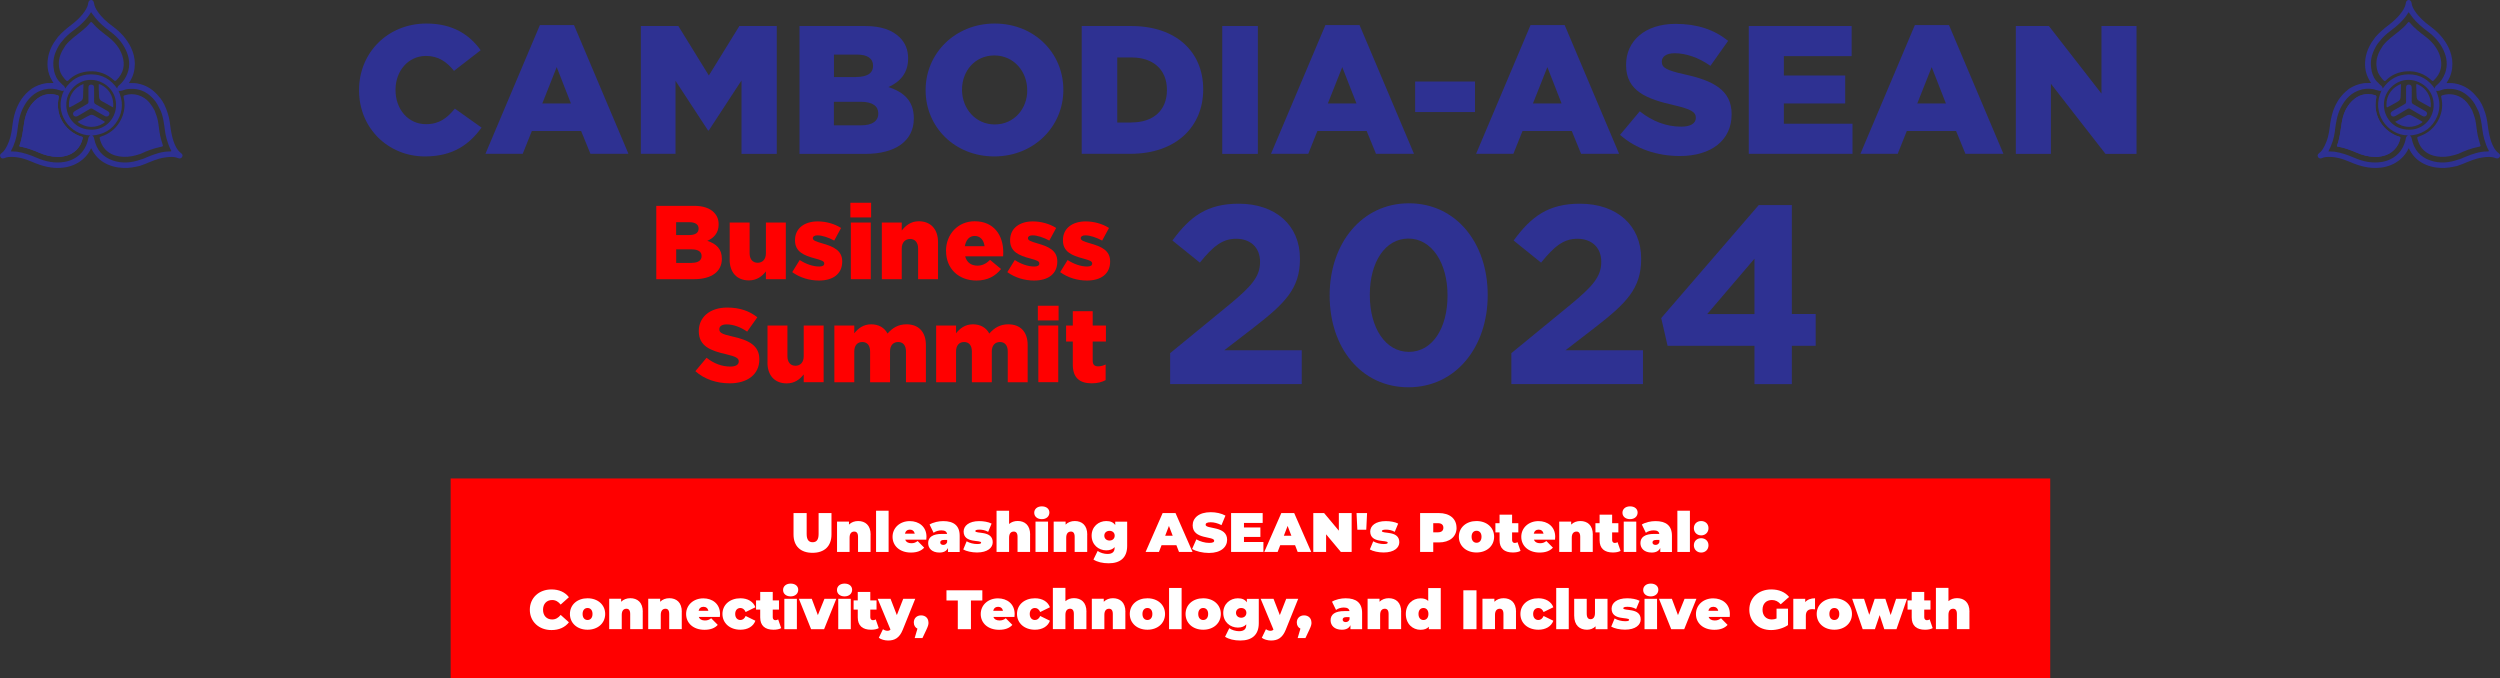 <?xml version="1.0" encoding="UTF-8"?>
<svg id="Layer_2" data-name="Layer 2" xmlns="http://www.w3.org/2000/svg" viewBox="0 0 372.86 101.16">
  <rect x="0" y="0" width="372.86" height="101.16" fill="#333333" stroke="none"/>
  <defs>
    <style>
      .cls-1 {
        fill: #2e3192;
      }

      .cls-1, .cls-2, .cls-3 {
        stroke-width: 0px;
      }

      .cls-2 {
        fill: red;
      }

      .cls-3 {
        fill: #fff;
      }
    </style>
  </defs>
  <g id="Layer_1-2" data-name="Layer 1">
    <g>
      <rect class="cls-2" x="67.21" y="71.36" width="238.57" height="29.8"/>
      <g>
        <path class="cls-3" d="M118.35,79.71v-3.19h1.96v3.13c0,.89.34,1.22.89,1.22s.89-.33.89-1.22v-3.13h1.92v3.19c0,1.74-1.04,2.74-2.83,2.74s-2.83-1-2.83-2.74Z"/>
        <path class="cls-3" d="M129.84,79.74v2.58h-1.87v-2.26c0-.56-.22-.78-.56-.78-.38,0-.7.24-.7.91v2.13h-1.87v-4.53h1.78v.45c.36-.36.84-.53,1.37-.53,1.04,0,1.86.61,1.86,2.03Z"/>
        <path class="cls-3" d="M130.66,76.17h1.87v6.15h-1.87v-6.15Z"/>
        <path class="cls-3" d="M138.16,80.49h-3.15c.13.35.45.53.91.53.41,0,.65-.11.94-.33l.98.99c-.44.48-1.08.73-1.98.73-1.67,0-2.74-1-2.74-2.35s1.1-2.34,2.57-2.34c1.34,0,2.49.81,2.49,2.34,0,.13-.02.31-.03.44ZM134.97,79.59h1.46c-.08-.38-.35-.6-.73-.6s-.65.22-.73.6Z"/>
        <path class="cls-3" d="M143.13,79.89v2.44h-1.74v-.6c-.21.46-.65.68-1.28.68-1.11,0-1.68-.63-1.68-1.41,0-.88.66-1.37,2.07-1.37h.75c-.06-.35-.32-.53-.85-.53-.41,0-.86.13-1.16.36l-.6-1.23c.53-.33,1.33-.51,2.04-.51,1.56,0,2.45.67,2.45,2.18ZM141.26,80.85v-.32h-.46c-.4,0-.57.13-.57.38,0,.21.17.36.45.36.26,0,.49-.13.59-.43Z"/>
        <path class="cls-3" d="M143.66,81.96l.51-1.23c.43.26,1.04.41,1.58.41.46,0,.58-.08.58-.21,0-.46-2.61.16-2.61-1.66,0-.85.8-1.55,2.32-1.55.66,0,1.37.12,1.85.37l-.51,1.23c-.46-.26-.93-.33-1.31-.33-.48,0-.61.11-.61.21,0,.47,2.6-.14,2.6,1.67,0,.82-.77,1.53-2.34,1.53-.78,0-1.59-.18-2.06-.45Z"/>
        <path class="cls-3" d="M153.63,79.74v2.58h-1.87v-2.26c0-.56-.22-.78-.56-.78-.38,0-.7.24-.7.91v2.13h-1.87v-6.15h1.87v1.98c.35-.3.79-.45,1.28-.45,1.04,0,1.86.61,1.86,2.03Z"/>
        <path class="cls-3" d="M154.25,76.47c0-.54.44-.95,1.13-.95s1.13.38,1.13.92c0,.57-.44.99-1.13.99s-1.13-.41-1.13-.95ZM154.44,77.79h1.87v4.53h-1.87v-4.53Z"/>
        <path class="cls-3" d="M162.15,79.74v2.58h-1.87v-2.26c0-.56-.22-.78-.55-.78-.38,0-.71.24-.71.91v2.13h-1.87v-4.53h1.78v.45c.36-.36.84-.53,1.37-.53,1.04,0,1.86.61,1.86,2.03Z"/>
        <path class="cls-3" d="M168.11,77.79v3.63c0,1.76-1.03,2.59-2.76,2.59-.9,0-1.71-.19-2.27-.56l.63-1.28c.36.27.96.45,1.45.45.77,0,1.08-.34,1.08-.94v-.08c-.28.32-.7.48-1.25.48-1.15,0-2.18-.84-2.18-2.19s1.03-2.18,2.18-2.18c.62,0,1.06.19,1.34.6v-.51h1.78ZM166.25,79.89c0-.44-.33-.72-.77-.72s-.78.28-.78.72.34.73.78.73.77-.29.77-.73Z"/>
        <path class="cls-3" d="M175.44,81.31h-2.2l-.39,1.01h-1.99l2.54-5.8h1.92l2.54,5.8h-2.02l-.39-1.01ZM174.9,79.9l-.56-1.46-.56,1.46h1.13Z"/>
        <path class="cls-3" d="M177.8,81.86l.63-1.42c.55.32,1.28.53,1.91.53.55,0,.75-.12.75-.32,0-.73-3.21-.14-3.21-2.3,0-1.08.9-1.96,2.7-1.96.78,0,1.58.17,2.19.51l-.59,1.42c-.57-.29-1.11-.43-1.62-.43-.57,0-.75.17-.75.37,0,.7,3.21.12,3.21,2.25,0,1.06-.9,1.96-2.7,1.96-.97,0-1.95-.24-2.53-.6Z"/>
        <path class="cls-3" d="M188.43,80.85v1.47h-4.82v-5.8h4.71v1.47h-2.79v.68h2.45v1.41h-2.45v.76h2.9Z"/>
        <path class="cls-3" d="M193.14,81.31h-2.2l-.39,1.01h-1.99l2.54-5.8h1.92l2.54,5.8h-2.02l-.39-1.01ZM192.6,79.9l-.56-1.46-.56,1.46h1.13Z"/>
        <path class="cls-3" d="M201.59,76.52v5.8h-1.61l-2.2-2.63v2.63h-1.91v-5.8h1.61l2.2,2.63v-2.63h1.91Z"/>
        <path class="cls-3" d="M202.32,76.52h1.57l-.12,2.49h-1.33l-.12-2.49Z"/>
        <path class="cls-3" d="M204.3,81.96l.51-1.23c.43.26,1.04.41,1.58.41.46,0,.58-.08.58-.21,0-.46-2.61.16-2.61-1.66,0-.85.79-1.55,2.32-1.55.66,0,1.37.12,1.85.37l-.51,1.23c-.46-.26-.93-.33-1.31-.33-.48,0-.61.11-.61.21,0,.47,2.6-.14,2.6,1.67,0,.82-.77,1.53-2.34,1.53-.78,0-1.59-.18-2.05-.45Z"/>
        <path class="cls-3" d="M217.24,78.71c0,1.34-1.03,2.19-2.64,2.19h-.84v1.42h-1.96v-5.8h2.79c1.62,0,2.64.84,2.64,2.19ZM215.27,78.71c0-.42-.26-.68-.8-.68h-.71v1.36h.71c.54,0,.8-.26.8-.68Z"/>
        <path class="cls-3" d="M217.58,80.05c0-1.38,1.1-2.34,2.63-2.34s2.63.97,2.63,2.34-1.09,2.35-2.63,2.35-2.63-.98-2.63-2.35ZM220.96,80.05c0-.59-.32-.89-.74-.89s-.74.3-.74.89.32.9.74.9.74-.31.74-.9Z"/>
        <path class="cls-3" d="M226.78,82.16c-.29.17-.71.24-1.15.24-1.25,0-1.98-.59-1.98-1.84v-1.16h-.62v-1.37h.62v-1.27h1.87v1.27h.93v1.37h-.93v1.14c0,.28.17.44.39.44.15,0,.3-.04.42-.12l.45,1.3Z"/>
        <path class="cls-3" d="M231.93,80.49h-3.15c.13.35.45.53.91.53.41,0,.65-.11.94-.33l.98.99c-.44.48-1.08.73-1.98.73-1.67,0-2.74-1-2.74-2.35s1.1-2.34,2.57-2.34c1.34,0,2.49.81,2.49,2.34,0,.13-.02.31-.03.44ZM228.75,79.59h1.46c-.08-.38-.35-.6-.73-.6s-.65.22-.73.6Z"/>
        <path class="cls-3" d="M237.55,79.74v2.58h-1.87v-2.26c0-.56-.22-.78-.55-.78-.38,0-.71.24-.71.91v2.13h-1.87v-4.53h1.78v.45c.36-.36.84-.53,1.37-.53,1.04,0,1.86.61,1.86,2.03Z"/>
        <path class="cls-3" d="M241.7,82.16c-.29.17-.71.24-1.15.24-1.25,0-1.98-.59-1.98-1.84v-1.16h-.62v-1.37h.62v-1.27h1.87v1.27h.93v1.37h-.93v1.14c0,.28.17.44.39.44.15,0,.3-.04.42-.12l.45,1.3Z"/>
        <path class="cls-3" d="M241.98,76.47c0-.54.44-.95,1.13-.95s1.13.38,1.13.92c0,.57-.44.99-1.13.99s-1.13-.41-1.13-.95ZM242.17,77.79h1.87v4.53h-1.87v-4.53Z"/>
        <path class="cls-3" d="M249.36,79.89v2.44h-1.74v-.6c-.22.46-.65.68-1.28.68-1.11,0-1.68-.63-1.68-1.41,0-.88.66-1.37,2.07-1.37h.75c-.06-.35-.32-.53-.85-.53-.41,0-.86.13-1.16.36l-.6-1.23c.53-.33,1.33-.51,2.04-.51,1.56,0,2.45.67,2.45,2.18ZM247.49,80.85v-.32h-.46c-.4,0-.57.13-.57.38,0,.21.17.36.45.36.26,0,.49-.13.59-.43Z"/>
        <path class="cls-3" d="M250.17,76.17h1.87v6.15h-1.87v-6.15Z"/>
        <path class="cls-3" d="M252.63,78.77c0-.64.47-1.06,1.09-1.06s1.09.42,1.09,1.06-.47,1.08-1.09,1.08-1.09-.45-1.09-1.08ZM252.63,81.33c0-.64.47-1.06,1.09-1.06s1.09.42,1.09,1.06-.47,1.08-1.09,1.08-1.09-.45-1.09-1.08Z"/>
        <path class="cls-3" d="M79.02,90.94c0-1.78,1.37-3.03,3.23-3.03,1.13,0,2.03.41,2.6,1.16l-1.23,1.1c-.34-.43-.75-.68-1.27-.68-.81,0-1.36.56-1.36,1.45s.55,1.45,1.36,1.45c.52,0,.93-.25,1.27-.68l1.23,1.1c-.57.75-1.47,1.16-2.6,1.16-1.86,0-3.23-1.25-3.23-3.03Z"/>
        <path class="cls-3" d="M85,91.57c0-1.38,1.1-2.34,2.63-2.34s2.63.97,2.63,2.34-1.09,2.35-2.63,2.35-2.63-.98-2.63-2.35ZM88.37,91.57c0-.59-.32-.89-.74-.89s-.74.3-.74.89.32.9.74.9.74-.31.74-.9Z"/>
        <path class="cls-3" d="M95.86,91.25v2.58h-1.87v-2.26c0-.56-.22-.78-.56-.78-.38,0-.7.24-.7.91v2.13h-1.87v-4.53h1.78v.45c.36-.36.84-.53,1.37-.53,1.04,0,1.86.61,1.86,2.03Z"/>
        <path class="cls-3" d="M101.68,91.25v2.58h-1.87v-2.26c0-.56-.22-.78-.55-.78-.38,0-.71.24-.71.91v2.13h-1.87v-4.53h1.78v.45c.36-.36.84-.53,1.37-.53,1.04,0,1.86.61,1.86,2.03Z"/>
        <path class="cls-3" d="M107.37,92.01h-3.15c.13.35.45.53.91.53.41,0,.65-.11.94-.33l.98.99c-.44.48-1.08.73-1.98.73-1.67,0-2.74-1-2.74-2.35s1.1-2.34,2.57-2.34c1.34,0,2.49.81,2.49,2.34,0,.13-.02.31-.03.44ZM104.19,91.1h1.46c-.08-.38-.35-.6-.73-.6s-.65.22-.73.6Z"/>
        <path class="cls-3" d="M107.75,91.57c0-1.38,1.11-2.34,2.68-2.34,1.1,0,1.93.51,2.23,1.34l-1.45.71c-.19-.42-.46-.6-.79-.6-.42,0-.77.3-.77.89s.35.9.77.9c.32,0,.6-.17.79-.6l1.45.71c-.3.84-1.13,1.34-2.23,1.34-1.57,0-2.68-.97-2.68-2.35Z"/>
        <path class="cls-3" d="M116.51,93.68c-.29.17-.71.24-1.15.24-1.25,0-1.98-.59-1.98-1.84v-1.16h-.62v-1.37h.62v-1.27h1.87v1.27h.93v1.37h-.93v1.14c0,.28.17.44.39.44.15,0,.3-.04.42-.12l.45,1.3Z"/>
        <path class="cls-3" d="M116.79,87.99c0-.54.44-.95,1.13-.95s1.13.38,1.13.92c0,.57-.44.99-1.13.99s-1.13-.41-1.13-.95ZM116.98,89.31h1.87v4.53h-1.87v-4.53Z"/>
        <path class="cls-3" d="M124.73,89.31l-1.82,4.53h-1.94l-1.82-4.53h1.92l.91,2.43.98-2.43h1.77Z"/>
        <path class="cls-3" d="M124.83,87.99c0-.54.44-.95,1.13-.95s1.13.38,1.13.92c0,.57-.44.99-1.13.99s-1.13-.41-1.13-.95ZM125.02,89.31h1.87v4.53h-1.87v-4.53Z"/>
        <path class="cls-3" d="M131.06,93.68c-.29.17-.71.24-1.15.24-1.25,0-1.98-.59-1.98-1.84v-1.16h-.62v-1.37h.62v-1.27h1.87v1.27h.93v1.37h-.93v1.14c0,.28.17.44.39.44.15,0,.3-.04.42-.12l.45,1.3Z"/>
        <path class="cls-3" d="M136.5,89.31l-1.86,4.62c-.5,1.24-1.23,1.6-2.19,1.6-.5,0-1.07-.16-1.38-.41l.62-1.28c.18.14.44.24.66.24s.36-.07.46-.18l-1.91-4.59h1.92l.94,2.43.95-2.43h1.77Z"/>
        <path class="cls-3" d="M138.48,92.85c0,.26-.03.46-.32,1.08l-.58,1.23h-1.16l.41-1.4c-.33-.16-.54-.48-.54-.92,0-.65.46-1.06,1.09-1.06s1.09.41,1.09,1.06Z"/>
        <path class="cls-3" d="M142.86,89.56h-1.7v-1.52h5.35v1.52h-1.7v4.28h-1.96v-4.28Z"/>
        <path class="cls-3" d="M151.31,92.01h-3.15c.13.35.45.53.91.53.41,0,.65-.11.94-.33l.98.99c-.44.48-1.08.73-1.98.73-1.67,0-2.74-1-2.74-2.35s1.1-2.34,2.57-2.34c1.34,0,2.49.81,2.49,2.34,0,.13-.02.31-.03.44ZM148.13,91.1h1.46c-.08-.38-.35-.6-.73-.6s-.65.22-.73.6Z"/>
        <path class="cls-3" d="M151.68,91.57c0-1.38,1.11-2.34,2.68-2.34,1.1,0,1.93.51,2.23,1.34l-1.45.71c-.19-.42-.46-.6-.79-.6-.42,0-.77.3-.77.89s.35.9.77.9c.32,0,.6-.17.79-.6l1.45.71c-.3.84-1.13,1.34-2.23,1.34-1.57,0-2.68-.97-2.68-2.35Z"/>
        <path class="cls-3" d="M162.03,91.25v2.58h-1.87v-2.26c0-.56-.22-.78-.56-.78-.38,0-.7.24-.7.91v2.13h-1.87v-6.15h1.87v1.98c.35-.3.79-.45,1.28-.45,1.04,0,1.86.61,1.86,2.03Z"/>
        <path class="cls-3" d="M167.84,91.25v2.58h-1.87v-2.26c0-.56-.22-.78-.56-.78-.38,0-.7.24-.7.91v2.13h-1.87v-4.53h1.78v.45c.36-.36.84-.53,1.37-.53,1.04,0,1.86.61,1.86,2.03Z"/>
        <path class="cls-3" d="M168.5,91.57c0-1.38,1.1-2.34,2.63-2.34s2.63.97,2.63,2.34-1.09,2.35-2.63,2.35-2.63-.98-2.63-2.35ZM171.87,91.57c0-.59-.32-.89-.74-.89s-.74.3-.74.89.32.9.74.9.74-.31.74-.9Z"/>
        <path class="cls-3" d="M174.36,87.69h1.87v6.15h-1.87v-6.15Z"/>
        <path class="cls-3" d="M176.82,91.57c0-1.38,1.1-2.34,2.63-2.34s2.63.97,2.63,2.34-1.09,2.35-2.63,2.35-2.63-.98-2.63-2.35ZM180.19,91.57c0-.59-.32-.89-.74-.89s-.74.3-.74.89.32.9.74.9.74-.31.74-.9Z"/>
        <path class="cls-3" d="M187.74,89.31v3.63c0,1.76-1.03,2.59-2.76,2.59-.89,0-1.71-.19-2.27-.56l.63-1.28c.36.27.96.45,1.45.45.77,0,1.08-.34,1.08-.94v-.08c-.28.32-.7.48-1.25.48-1.15,0-2.18-.84-2.18-2.19s1.03-2.18,2.18-2.18c.62,0,1.06.19,1.34.6v-.51h1.78ZM185.89,91.4c0-.44-.33-.72-.77-.72s-.78.28-.78.72.34.73.78.73.77-.29.77-.73Z"/>
        <path class="cls-3" d="M193.62,89.31l-1.86,4.62c-.5,1.24-1.23,1.6-2.19,1.6-.5,0-1.07-.16-1.38-.41l.62-1.28c.18.14.44.24.66.24s.36-.07.46-.18l-1.91-4.59h1.92l.94,2.43.95-2.43h1.77Z"/>
        <path class="cls-3" d="M195.6,92.85c0,.26-.03.46-.32,1.08l-.58,1.23h-1.16l.41-1.4c-.33-.16-.54-.48-.54-.92,0-.65.46-1.06,1.09-1.06s1.09.41,1.09,1.06Z"/>
        <path class="cls-3" d="M203.15,91.4v2.44h-1.74v-.6c-.21.46-.65.68-1.28.68-1.11,0-1.68-.63-1.68-1.41,0-.88.66-1.37,2.07-1.37h.75c-.06-.35-.32-.53-.85-.53-.41,0-.86.13-1.16.36l-.6-1.23c.53-.33,1.33-.51,2.04-.51,1.56,0,2.45.67,2.45,2.18ZM201.28,92.36v-.32h-.46c-.4,0-.57.13-.57.38,0,.21.17.36.45.36.26,0,.49-.13.59-.43Z"/>
        <path class="cls-3" d="M208.97,91.25v2.58h-1.87v-2.26c0-.56-.22-.78-.56-.78-.38,0-.7.24-.7.91v2.13h-1.87v-4.53h1.78v.45c.36-.36.84-.53,1.37-.53,1.04,0,1.86.61,1.86,2.03Z"/>
        <path class="cls-3" d="M214.88,87.69v6.15h-1.78v-.37c-.27.31-.68.46-1.24.46-1.18,0-2.19-.89-2.19-2.35s1-2.34,2.19-2.34c.5,0,.88.12,1.15.39v-1.92h1.87ZM213.04,91.57c0-.59-.32-.89-.74-.89s-.74.3-.74.89.32.9.74.9.74-.31.74-.9Z"/>
        <path class="cls-3" d="M218.25,88.04h1.96v5.8h-1.96v-5.8Z"/>
        <path class="cls-3" d="M226.1,91.25v2.58h-1.87v-2.26c0-.56-.22-.78-.55-.78-.38,0-.71.24-.71.91v2.13h-1.87v-4.53h1.78v.45c.36-.36.84-.53,1.37-.53,1.04,0,1.86.61,1.86,2.03Z"/>
        <path class="cls-3" d="M226.76,91.57c0-1.38,1.11-2.34,2.68-2.34,1.1,0,1.93.51,2.23,1.34l-1.45.71c-.19-.42-.46-.6-.79-.6-.42,0-.77.3-.77.89s.35.9.77.9c.32,0,.6-.17.79-.6l1.45.71c-.3.84-1.13,1.34-2.23,1.34-1.57,0-2.68-.97-2.68-2.35Z"/>
        <path class="cls-3" d="M232.1,87.69h1.87v6.15h-1.87v-6.15Z"/>
        <path class="cls-3" d="M239.75,89.31v4.53h-1.78v-.43c-.34.35-.8.51-1.28.51-1.09,0-1.91-.64-1.91-2.11v-2.5h1.87v2.18c0,.65.22.86.59.86.32,0,.64-.24.64-.91v-2.13h1.87Z"/>
        <path class="cls-3" d="M240.3,93.47l.51-1.23c.43.26,1.04.41,1.58.41.46,0,.58-.08.58-.21,0-.46-2.61.16-2.61-1.66,0-.85.79-1.55,2.32-1.55.66,0,1.37.12,1.85.37l-.51,1.23c-.46-.26-.93-.33-1.31-.33-.48,0-.61.11-.61.21,0,.47,2.6-.14,2.6,1.67,0,.82-.77,1.53-2.34,1.53-.78,0-1.59-.18-2.05-.45Z"/>
        <path class="cls-3" d="M245.07,87.99c0-.54.44-.95,1.13-.95s1.13.38,1.13.92c0,.57-.44.99-1.13.99s-1.13-.41-1.13-.95ZM245.27,89.31h1.87v4.53h-1.87v-4.53Z"/>
        <path class="cls-3" d="M253.01,89.31l-1.82,4.53h-1.94l-1.82-4.53h1.92l.91,2.43.98-2.43h1.77Z"/>
        <path class="cls-3" d="M257.98,92.01h-3.15c.13.35.45.53.91.53.41,0,.65-.11.94-.33l.98.99c-.44.48-1.08.73-1.98.73-1.67,0-2.74-1-2.74-2.35s1.1-2.34,2.57-2.34c1.34,0,2.49.81,2.49,2.34,0,.13-.02.31-.02.44ZM254.8,91.1h1.46c-.07-.38-.35-.6-.73-.6s-.66.22-.73.6Z"/>
        <path class="cls-3" d="M264.97,90.78h1.7v2.45c-.7.48-1.67.74-2.53.74-1.87,0-3.24-1.25-3.24-3.03s1.37-3.03,3.28-3.03c1.14,0,2.06.4,2.65,1.12l-1.25,1.1c-.36-.42-.79-.64-1.3-.64-.86,0-1.41.55-1.41,1.45s.55,1.45,1.38,1.45c.24,0,.47-.04.71-.14v-1.47Z"/>
        <path class="cls-3" d="M270.7,89.22v1.66c-.17-.02-.28-.03-.41-.03-.56,0-.96.26-.96.98v2.01h-1.87v-4.53h1.78v.49c.33-.38.84-.57,1.47-.57Z"/>
        <path class="cls-3" d="M270.95,91.57c0-1.38,1.1-2.34,2.63-2.34s2.63.97,2.63,2.34-1.09,2.35-2.63,2.35-2.63-.98-2.63-2.35ZM274.32,91.57c0-.59-.32-.89-.74-.89s-.74.3-.74.89.32.9.74.9.74-.31.74-.9Z"/>
        <path class="cls-3" d="M284.42,89.31l-1.57,4.53h-1.82l-.69-2.1-.71,2.1h-1.82l-1.57-4.53h1.77l.78,2.39.81-2.39h1.59l.79,2.42.81-2.42h1.64Z"/>
        <path class="cls-3" d="M288.25,93.68c-.29.17-.71.24-1.15.24-1.25,0-1.98-.59-1.98-1.84v-1.16h-.62v-1.37h.62v-1.27h1.87v1.27h.93v1.37h-.93v1.14c0,.28.17.44.39.44.15,0,.3-.04.42-.12l.45,1.3Z"/>
        <path class="cls-3" d="M293.73,91.25v2.58h-1.87v-2.26c0-.56-.22-.78-.56-.78-.38,0-.7.24-.7.91v2.13h-1.87v-6.15h1.87v1.98c.35-.3.79-.45,1.28-.45,1.04,0,1.86.61,1.86,2.03Z"/>
      </g>
    </g>
    <g>
      <g>
        <path class="cls-1" d="M53.55,13.47v-.05c0-5.56,4.28-9.91,10.05-9.91,3.89,0,6.4,1.63,8.09,3.98l-3.98,3.08c-1.09-1.36-2.34-2.23-4.17-2.23-2.67,0-4.55,2.26-4.55,5.04v.05c0,2.86,1.88,5.09,4.55,5.09,1.99,0,3.16-.93,4.3-2.32l3.98,2.83c-1.8,2.48-4.22,4.3-8.44,4.3-5.45,0-9.83-4.17-9.83-9.86Z"/>
        <path class="cls-1" d="M80.52,3.74h5.09l8.12,19.2h-5.67l-1.39-3.4h-7.35l-1.36,3.4h-5.56l8.12-19.2ZM85.15,15.43l-2.12-5.42-2.15,5.42h4.28Z"/>
        <path class="cls-1" d="M95.59,3.88h5.58l4.55,7.38,4.55-7.38h5.58v19.07h-5.26v-10.95l-4.88,7.46h-.11l-4.85-7.41v10.89h-5.17V3.88Z"/>
        <path class="cls-1" d="M119.23,3.88h9.78c2.4,0,4.08.6,5.2,1.72.76.76,1.23,1.77,1.23,3.08v.05c0,2.21-1.25,3.51-2.94,4.25,2.31.76,3.79,2.07,3.79,4.66v.05c0,3.27-2.67,5.26-7.22,5.26h-9.83V3.88ZM127.7,11.48c1.61,0,2.51-.54,2.51-1.66v-.05c0-1.04-.82-1.63-2.4-1.63h-3.43v3.35h3.32ZM128.46,18.69c1.61,0,2.53-.63,2.53-1.74v-.05c0-1.04-.82-1.72-2.59-1.72h-4.03v3.51h4.09Z"/>
        <path class="cls-1" d="M138.05,13.47v-.05c0-5.47,4.41-9.91,10.3-9.91s10.24,4.38,10.24,9.86v.05c0,5.47-4.41,9.91-10.3,9.91s-10.24-4.38-10.24-9.86ZM153.2,13.47v-.05c0-2.75-1.99-5.15-4.9-5.15s-4.82,2.34-4.82,5.09v.05c0,2.75,1.99,5.15,4.88,5.15s4.85-2.34,4.85-5.09Z"/>
        <path class="cls-1" d="M161.34,3.88h7.35c6.81,0,10.76,3.92,10.76,9.42v.05c0,5.5-4,9.59-10.87,9.59h-7.25V3.88ZM168.78,18.26c3.16,0,5.26-1.74,5.26-4.82v-.05c0-3.05-2.1-4.82-5.26-4.82h-2.15v9.7h2.15Z"/>
        <path class="cls-1" d="M182.29,3.88h5.31v19.07h-5.31V3.88Z"/>
        <path class="cls-1" d="M197.68,3.74h5.09l8.12,19.2h-5.67l-1.39-3.4h-7.35l-1.36,3.4h-5.56l8.12-19.2ZM202.31,15.43l-2.12-5.42-2.15,5.42h4.28Z"/>
        <path class="cls-1" d="M211.06,12.16h8.93v4.55h-8.93v-4.55Z"/>
        <path class="cls-1" d="M228.27,3.74h5.09l8.12,19.2h-5.67l-1.39-3.4h-7.35l-1.36,3.4h-5.56l8.12-19.2ZM232.9,15.43l-2.12-5.42-2.15,5.42h4.28Z"/>
        <path class="cls-1" d="M241.62,20.11l2.94-3.51c1.88,1.5,3.98,2.29,6.18,2.29,1.42,0,2.18-.49,2.18-1.31v-.05c0-.79-.63-1.23-3.21-1.83-4.06-.93-7.19-2.07-7.19-5.99v-.05c0-3.54,2.8-6.1,7.38-6.1,3.24,0,5.77.87,7.84,2.53l-2.64,3.73c-1.74-1.23-3.65-1.88-5.34-1.88-1.28,0-1.91.54-1.91,1.23v.05c0,.87.65,1.25,3.3,1.85,4.38.95,7.11,2.37,7.11,5.94v.05c0,3.89-3.08,6.21-7.71,6.21-3.38,0-6.59-1.06-8.93-3.16Z"/>
        <path class="cls-1" d="M260.83,3.88h15.33v4.49h-10.11v2.89h9.15v4.17h-9.15v3.02h10.24v4.49h-15.47V3.88Z"/>
        <path class="cls-1" d="M285.59,3.74h5.09l8.12,19.2h-5.67l-1.39-3.4h-7.35l-1.36,3.4h-5.56l8.12-19.2ZM290.22,15.43l-2.12-5.42-2.15,5.42h4.28Z"/>
        <path class="cls-1" d="M300.65,3.88h4.93l7.84,10.08V3.88h5.23v19.07h-4.63l-8.14-10.46v10.46h-5.23V3.88Z"/>
      </g>
      <g>
        <path class="cls-2" d="M97.89,30.7h5.61c1.38,0,2.34.34,2.98.98.44.44.7,1.02.7,1.77v.03c0,1.27-.72,2.02-1.69,2.44,1.33.44,2.17,1.19,2.17,2.67v.03c0,1.88-1.53,3.02-4.14,3.02h-5.64v-10.94ZM102.75,35.06c.92,0,1.44-.31,1.44-.95v-.03c0-.59-.47-.94-1.38-.94h-1.97v1.92h1.91ZM103.19,39.2c.92,0,1.45-.36,1.45-1v-.03c0-.59-.47-.98-1.48-.98h-2.31v2.02h2.34Z"/>
        <path class="cls-2" d="M108.83,38.72v-5.53h2.97v4.58c0,.92.48,1.42,1.2,1.42s1.23-.5,1.23-1.42v-4.58h2.97v8.45h-2.97v-1.16c-.55.7-1.33,1.34-2.53,1.34-1.8,0-2.88-1.19-2.88-3.11Z"/>
        <path class="cls-2" d="M118.16,40.58l1.11-1.8c.97.64,2.03.97,2.91.97.52,0,.75-.16.75-.45v-.03c0-.33-.47-.47-1.36-.72-1.67-.44-3-1-3-2.7v-.03c0-1.8,1.44-2.8,3.39-2.8,1.23,0,2.52.36,3.48.98l-1.02,1.88c-.88-.48-1.83-.78-2.5-.78-.45,0-.69.17-.69.41v.03c0,.33.48.48,1.38.75,1.67.47,3,1.05,3,2.69v.03c0,1.86-1.39,2.83-3.45,2.83-1.42,0-2.83-.41-4-1.25Z"/>
        <path class="cls-2" d="M126.83,30.24h3.09v2.19h-3.09v-2.19ZM126.9,33.19h2.97v8.45h-2.97v-8.45Z"/>
        <path class="cls-2" d="M131.52,33.19h2.97v1.19c.55-.7,1.33-1.38,2.53-1.38,1.8,0,2.88,1.19,2.88,3.11v5.53h-2.97v-4.58c0-.92-.48-1.42-1.19-1.42s-1.25.5-1.25,1.42v4.58h-2.97v-8.45Z"/>
        <path class="cls-2" d="M141.09,37.45v-.03c0-2.47,1.77-4.42,4.27-4.42,2.92,0,4.27,2.14,4.27,4.62,0,.19,0,.41-.02.61h-5.66c.23.92.91,1.39,1.83,1.39.7,0,1.27-.27,1.88-.86l1.64,1.36c-.81,1.03-1.98,1.72-3.67,1.72-2.66,0-4.53-1.77-4.53-4.39ZM146.84,36.72c-.11-.94-.66-1.53-1.47-1.53s-1.31.61-1.47,1.53h2.94Z"/>
        <path class="cls-2" d="M150.24,40.58l1.11-1.8c.97.64,2.03.97,2.91.97.52,0,.75-.16.75-.45v-.03c0-.33-.47-.47-1.36-.72-1.67-.44-3-1-3-2.7v-.03c0-1.8,1.44-2.8,3.39-2.8,1.23,0,2.52.36,3.48.98l-1.02,1.88c-.88-.48-1.83-.78-2.5-.78-.45,0-.69.17-.69.41v.03c0,.33.48.48,1.38.75,1.67.47,3,1.05,3,2.69v.03c0,1.86-1.39,2.83-3.45,2.83-1.42,0-2.83-.41-4-1.25Z"/>
        <path class="cls-2" d="M158.12,40.58l1.11-1.8c.97.64,2.03.97,2.91.97.52,0,.75-.16.75-.45v-.03c0-.33-.47-.47-1.36-.72-1.67-.44-3-1-3-2.7v-.03c0-1.8,1.44-2.8,3.39-2.8,1.23,0,2.52.36,3.48.98l-1.02,1.88c-.88-.48-1.83-.78-2.5-.78-.45,0-.69.17-.69.41v.03c0,.33.48.48,1.38.75,1.67.47,3,1.05,3,2.69v.03c0,1.86-1.39,2.83-3.45,2.83-1.42,0-2.83-.41-4-1.25Z"/>
      </g>
      <g>
        <path class="cls-2" d="M103.69,55.38l1.69-2.02c1.08.86,2.28,1.31,3.55,1.31.81,0,1.25-.28,1.25-.75v-.03c0-.45-.36-.7-1.84-1.05-2.33-.53-4.12-1.19-4.12-3.44v-.03c0-2.03,1.61-3.5,4.23-3.5,1.86,0,3.31.5,4.5,1.45l-1.52,2.14c-1-.7-2.09-1.08-3.06-1.08-.73,0-1.09.31-1.09.7v.03c0,.5.38.72,1.89,1.06,2.52.55,4.08,1.36,4.08,3.41v.03c0,2.23-1.77,3.56-4.42,3.56-1.94,0-3.78-.61-5.12-1.81Z"/>
        <path class="cls-2" d="M114.47,54.08v-5.53h2.97v4.58c0,.92.48,1.42,1.2,1.42s1.23-.5,1.23-1.42v-4.58h2.97v8.45h-2.97v-1.16c-.55.7-1.33,1.34-2.53,1.34-1.8,0-2.88-1.19-2.88-3.11Z"/>
        <path class="cls-2" d="M124.44,48.55h2.97v1.16c.55-.7,1.33-1.34,2.52-1.34,1.12,0,1.98.5,2.44,1.38.73-.84,1.59-1.38,2.83-1.38,1.8,0,2.89,1.12,2.89,3.09v5.55h-2.97v-4.59c0-.92-.45-1.41-1.16-1.41s-1.22.48-1.22,1.41v4.59h-2.97v-4.59c0-.92-.45-1.41-1.16-1.41s-1.2.48-1.2,1.41v4.59h-2.97v-8.45Z"/>
        <path class="cls-2" d="M139.62,48.55h2.97v1.16c.55-.7,1.33-1.34,2.52-1.34,1.12,0,1.98.5,2.44,1.38.73-.84,1.59-1.38,2.83-1.38,1.8,0,2.89,1.12,2.89,3.09v5.55h-2.97v-4.59c0-.92-.45-1.41-1.16-1.41s-1.22.48-1.22,1.41v4.59h-2.97v-4.59c0-.92-.45-1.41-1.16-1.41s-1.2.48-1.2,1.41v4.59h-2.97v-8.45Z"/>
        <path class="cls-2" d="M154.79,45.6h3.09v2.19h-3.09v-2.19ZM154.86,48.55h2.97v8.45h-2.97v-8.45Z"/>
        <path class="cls-2" d="M160,54.38v-3.44h-1v-2.39h1v-2.14h2.97v2.14h1.97v2.39h-1.97v2.86c0,.59.27.84.81.84.39,0,.77-.11,1.12-.28v2.33c-.53.3-1.23.48-2.06.48-1.78,0-2.84-.78-2.84-2.8Z"/>
      </g>
      <g>
        <path class="cls-1" d="M174.52,52.67l8.83-7.24c3.3-2.73,4.58-4.17,4.58-6.37s-1.48-3.45-3.56-3.45-3.45,1.14-5.42,3.56l-4.09-3.3c2.61-3.56,5.15-5.49,9.89-5.49,5.49,0,9.13,3.22,9.13,8.18v.08c0,4.43-2.27,6.63-6.97,10.27l-4.32,3.33h11.56v5.04h-19.63v-4.62Z"/>
        <path class="cls-1" d="M198.31,44.11v-.08c0-7.69,4.77-13.71,11.82-13.71s11.75,5.95,11.75,13.64v.08c0,7.69-4.74,13.72-11.82,13.72s-11.75-5.95-11.75-13.64ZM215.89,44.11v-.08c0-4.81-2.35-8.45-5.83-8.45s-5.76,3.52-5.76,8.37v.08c0,4.85,2.31,8.45,5.83,8.45s5.76-3.56,5.76-8.37Z"/>
        <path class="cls-1" d="M225.41,52.67l8.83-7.24c3.3-2.73,4.58-4.17,4.58-6.37s-1.48-3.45-3.56-3.45-3.45,1.14-5.42,3.56l-4.09-3.3c2.61-3.56,5.15-5.49,9.89-5.49,5.49,0,9.13,3.22,9.13,8.18v.08c0,4.43-2.27,6.63-6.97,10.27l-4.32,3.33h11.56v5.04h-19.63v-4.62Z"/>
        <path class="cls-1" d="M261.67,51.57h-12.96l-.95-4.13,14.55-16.86h4.93v16.25h3.56v4.74h-3.56v5.72h-5.57v-5.72ZM261.67,46.84v-8.26l-7.05,8.26h7.05Z"/>
      </g>
      <g>
        <g>
          <g>
            <path class="cls-1" d="M23.84,14.58c-.86-1.14-1.96-1.89-3.38-2.14-.4-.07-.8-.04-1.2-.05,0-.03,0-.05,0-.06.04-.08.09-.16.14-.23.5-.79.71-1.67.71-2.59,0-.86-.22-1.68-.59-2.45-.62-1.27-1.55-2.28-2.68-3.11-.9-.66-1.73-1.39-2.35-2.34-.22-.34-.4-.7-.46-1.11-.04-.31-.19-.49-.42-.5-.23-.01-.41.15-.45.46-.09.66-.47,1.19-.87,1.69-.47.57-1.01,1.07-1.59,1.51-.74.56-1.46,1.16-2.07,1.86-.23.36-.51.68-.72,1.05-.62,1.09-.92,2.26-.8,3.52.07.71.31,1.37.68,1.98.06.1.12.19.19.31-.4.02-.79-.02-1.17.04-.76.12-1.47.4-2.11.82-.03.03-.06.05-.09.08-1.12.84-1.85,1.96-2.3,3.27-.27.79-.4,1.6-.5,2.43-.11.93-.31,1.85-.74,2.69-.22.43-.45.86-.86,1.15-.21.15-.25.36-.14.56.11.2.32.27.56.17.2-.08.4-.15.61-.17,1.26-.11,2.43.23,3.56.72,1.48.64,2.99,1.06,4.63.86,1.1-.13,2.09-.53,2.93-1.25.53-.45.93-.99,1.24-1.65.43.89,1.02,1.6,1.84,2.1.92.56,1.93.81,3,.85.81.03,1.61-.12,2.39-.3.24-.08.48-.16.72-.26.98-.39,1.95-.85,3.01-1,.68-.1,1.37-.17,2.04.11.24.1.45,0,.57-.2.11-.19.06-.4-.16-.56-.32-.23-.56-.55-.74-.88-.3-.54-.48-1.13-.62-1.73-.16-.66-.24-1.34-.33-2.01-.12-.92-.43-1.79-.81-2.63-.19-.36-.41-.71-.66-1.04ZM24.37,17.93c.18.93.22,1.89.49,2.81.17.57.35,1.13.64,1.65.08.14.07.2-.12.2-1.2-.02-2.29.38-3.38.82-.33.13-.64.31-.99.38-1.39.5-2.79.63-4.2.14-1.54-.53-2.44-1.64-2.76-3.22-.04-.2-.1-.38-.3-.49,1.64-.15,2.95-.84,3.79-2.27.84-1.43.82-2.91.13-4.42.46.12.83-.17,1.25-.23,1.3-.18,2.47.1,3.47.97.58.5,1.04,1.1,1.35,1.81.34.57.51,1.21.63,1.86ZM8.07,10.53c-.24-1.03-.11-2.02.32-2.98.24-.52.5-1.01.9-1.43.43-.57.96-1.04,1.53-1.47,1.07-.79,2.06-1.66,2.76-2.84.22.3.43.59.65.87.62.76,1.36,1.39,2.14,1.97,1.03.76,1.88,1.67,2.42,2.85.51,1.1.65,2.24.23,3.41-.25.69-.65,1.29-1.21,1.77-.16.13-.33.26-.32.54-.97-1.38-2.24-2.14-3.91-2.13-1.66,0-2.92.76-3.87,2.13-.02-.43-.44-.55-.64-.84-.57-.48-.85-1.13-1.02-1.83ZM2.59,19.47c.15-1.14.31-2.28.83-3.33.68-1.37,1.65-2.42,3.2-2.8.78-.19,1.55-.14,2.31.13.2.07.39.14.61.03-1.61,3.33.86,6.64,3.94,6.7-.3.15-.3.41-.36.66-.4,1.75-1.69,2.96-3.46,3.28-1.47.26-2.85-.03-4.18-.61-.96-.41-1.95-.76-2.99-.91-.29-.04-.57,0-.88-.04.54-.99.85-2.01.99-3.1ZM13.62,11.91c1.89.05,3.84,1.6,3.68,4.01-.12,1.8-1.52,3.35-3.48,3.42-2.69.1-3.98-2.06-3.93-3.73-.04-1.97,1.68-3.75,3.74-3.7Z"/>
            <path class="cls-1" d="M5.76,22.74c-.89-.38-1.79-.71-2.74-.88-.11-.02-.16-.05-.11-.17.41-1.1.52-2.27.7-3.42.19-1.21.64-2.32,1.53-3.2.94-.93,2.07-1.24,3.36-.89.23.06.31.14.25.4-.44,2.08.42,4.11,2.21,5.25.38.24.79.44,1.23.56.14.04.17.09.14.24-.27,1.37-1.34,2.41-2.75,2.67-.34.06-.68.13-1.03.1-.98-.02-1.9-.27-2.79-.66Z"/>
            <path class="cls-1" d="M8.55,23.4c-.98-.02-1.9-.27-2.79-.66-.89-.38-1.79-.71-2.74-.88-.11-.02-.16-.05-.11-.17.41-1.1.52-2.27.7-3.42.19-1.21.64-2.32,1.53-3.2.94-.93,2.07-1.24,3.36-.89.23.06.31.14.25.4-.44,2.08.42,4.11,2.21,5.25.38.24.79.44,1.23.56.14.04.17.09.14.24-.27,1.37-1.34,2.41-2.75,2.67-.34.06-.68.13-1.03.1Z"/>
            <path class="cls-1" d="M16.32,16.93c-.01.38-.36.56-.69.37-.6-.33-1.19-.68-1.77-1.03-.18-.11-.31-.13-.5,0-.56.35-1.15.67-1.72,1.01-.3.17-.55.13-.69-.1-.14-.24-.05-.46.26-.64.59-.34,1.18-.68,1.78-1.02.15-.08.21-.18.2-.35,0-.69,0-1.38,0-2.08,0-.33.12-.47.4-.47.29,0,.44.14.44.47,0,.68.02,1.35,0,2.03,0,.22.07.34.26.44.58.32,1.14.65,1.72.98.17.1.31.22.32.41Z"/>
            <path class="cls-1" d="M9.69,11.82c-.35-.41-.66-.84-.79-1.37-.24-.91-.13-1.8.27-2.65.16-.35.4-.66.58-1,.68-.87,1.59-1.49,2.44-2.18.45-.36.88-.75,1.23-1.2.11-.14.2-.21.35-.02.68.82,1.53,1.45,2.36,2.09.95.74,1.72,1.64,2.11,2.8.46,1.41.18,2.66-.91,3.7-.12.11-.19.12-.32,0-1.05-.98-2.3-1.44-3.72-1.35-1.18.08-2.24.48-3.09,1.35-.12.13-.21.12-.33.02-.07-.06-.12-.13-.18-.19Z"/>
            <path class="cls-1" d="M23.05,16.46c.19.5.38.99.49,1.52.15.73.18,1.48.34,2.21.1.42.2.85.34,1.26.13.37.11.39-.27.46-1.04.21-2.03.59-2.99,1.04-.83.28-1.68.48-2.56.44-.79-.04-1.55-.22-2.21-.68-.71-.5-1.12-1.22-1.32-2.07-.04-.18.05-.22.19-.27,1.41-.46,2.45-1.36,3.07-2.72.46-1.01.56-2.06.31-3.13-.04-.17-.02-.25.17-.31,1.32-.42,2.77,0,3.68,1.1.3.36.54.75.76,1.16Z"/>
          </g>
          <path class="cls-1" d="M16.41,13.85c-.31-.5-.76-.91-1.29-1.17-.08-.04-.32-.18-.39-.11-.01,0-.01.02-.01.04,0,.56.02,1.12.05,1.68,0,.18.02.36.11.52.1.16.27.26.44.35.53.28,1.05.57,1.56.87.08-.73-.07-1.5-.45-2.13,0-.01-.01-.02-.02-.03Z"/>
          <path class="cls-1" d="M10.73,13.93c-.3.5-.47,1.09-.45,1.68,0,.09-.02.37.08.4.01,0,.03,0,.04,0,.5-.25.99-.53,1.47-.81.15-.09.31-.18.41-.34.1-.16.1-.36.11-.55.01-.6.03-1.19.06-1.79-.69.26-1.3.74-1.69,1.37,0,.01-.01.02-.02.03Z"/>
          <path class="cls-1" d="M13.65,18.92c.59,0,1.18-.16,1.68-.48.07-.05.32-.17.31-.27,0-.01-.01-.02-.03-.03-.47-.3-.96-.57-1.45-.84-.16-.09-.32-.17-.5-.18-.19,0-.36.1-.53.19-.52.3-1.04.58-1.57.86.58.46,1.31.74,2.05.75.01,0,.02,0,.04,0Z"/>
        </g>
        <g>
          <g>
            <path class="cls-1" d="M369.49,14.58c-.86-1.14-1.96-1.89-3.38-2.14-.4-.07-.8-.04-1.2-.05,0-.03,0-.05,0-.06.04-.08.09-.16.14-.23.5-.79.71-1.67.71-2.59,0-.86-.22-1.68-.59-2.45-.62-1.27-1.55-2.28-2.68-3.11-.9-.66-1.73-1.39-2.35-2.34-.22-.34-.4-.7-.46-1.11-.04-.31-.19-.49-.42-.5-.23-.01-.41.15-.45.46-.09.66-.47,1.19-.87,1.69-.47.57-1.01,1.07-1.59,1.51-.74.56-1.46,1.16-2.07,1.86-.23.36-.51.68-.72,1.05-.62,1.09-.92,2.26-.8,3.52.07.71.31,1.37.68,1.98.06.1.12.19.19.31-.4.02-.79-.02-1.17.04-.76.12-1.47.4-2.11.82-.03.03-.06.05-.09.08-1.12.84-1.85,1.96-2.3,3.27-.27.79-.4,1.6-.5,2.43-.11.93-.31,1.85-.74,2.69-.22.43-.45.86-.86,1.15-.21.15-.25.36-.14.56.11.2.32.27.56.17.2-.08.4-.15.61-.17,1.26-.11,2.43.23,3.56.72,1.48.64,2.99,1.06,4.63.86,1.1-.13,2.09-.53,2.93-1.25.53-.45.93-.99,1.24-1.65.43.89,1.02,1.6,1.84,2.1.92.56,1.93.81,3,.85.81.03,1.61-.12,2.39-.3.24-.08.48-.16.72-.26.98-.39,1.95-.85,3.01-1,.68-.1,1.37-.17,2.04.11.24.1.45,0,.57-.2.11-.19.06-.4-.16-.56-.32-.23-.56-.55-.74-.88-.3-.54-.48-1.13-.62-1.73-.16-.66-.24-1.34-.33-2.01-.12-.92-.43-1.79-.81-2.63-.19-.36-.41-.71-.66-1.04ZM370.02,17.93c.18.93.22,1.89.49,2.81.17.57.35,1.13.64,1.65.08.14.07.2-.12.2-1.2-.02-2.29.38-3.38.82-.33.13-.64.31-.99.38-1.39.5-2.79.63-4.2.14-1.54-.53-2.44-1.64-2.76-3.22-.04-.2-.1-.38-.3-.49,1.64-.15,2.95-.84,3.79-2.27.84-1.43.82-2.91.13-4.42.46.12.83-.17,1.25-.23,1.3-.18,2.47.1,3.47.97.58.5,1.04,1.1,1.35,1.81.34.57.51,1.21.63,1.86ZM353.72,10.53c-.24-1.03-.11-2.02.32-2.98.24-.52.5-1.01.9-1.43.43-.57.96-1.04,1.53-1.47,1.07-.79,2.06-1.66,2.76-2.84.22.3.43.59.65.87.62.76,1.36,1.39,2.14,1.97,1.03.76,1.88,1.67,2.42,2.85.51,1.1.65,2.24.23,3.41-.25.69-.65,1.29-1.21,1.77-.16.13-.33.26-.32.54-.97-1.38-2.24-2.14-3.91-2.13-1.66,0-2.92.76-3.87,2.13-.02-.43-.44-.55-.64-.84-.57-.48-.85-1.13-1.02-1.83ZM348.24,19.47c.15-1.14.31-2.28.83-3.33.68-1.37,1.65-2.42,3.2-2.8.78-.19,1.55-.14,2.31.13.2.07.39.14.61.03-1.61,3.33.86,6.64,3.94,6.7-.3.15-.3.41-.36.66-.4,1.75-1.69,2.96-3.46,3.28-1.47.26-2.85-.03-4.18-.61-.96-.41-1.95-.76-2.99-.91-.29-.04-.57,0-.88-.04.54-.99.85-2.01.99-3.1ZM359.28,11.91c1.89.05,3.84,1.6,3.68,4.01-.12,1.8-1.52,3.35-3.48,3.42-2.69.1-3.98-2.06-3.93-3.73-.04-1.97,1.68-3.75,3.74-3.7Z"/>
            <path class="cls-1" d="M351.42,22.74c-.89-.38-1.79-.71-2.74-.88-.11-.02-.16-.05-.11-.17.41-1.1.52-2.27.7-3.42.19-1.21.64-2.32,1.53-3.2.94-.93,2.07-1.24,3.36-.89.23.06.31.14.25.4-.44,2.08.42,4.11,2.21,5.25.38.24.79.44,1.23.56.14.04.17.09.14.24-.27,1.37-1.34,2.41-2.75,2.67-.34.06-.68.13-1.03.1-.98-.02-1.9-.27-2.79-.66Z"/>
            <path class="cls-1" d="M354.2,23.4c-.98-.02-1.9-.27-2.79-.66-.89-.38-1.79-.71-2.74-.88-.11-.02-.16-.05-.11-.17.41-1.1.52-2.27.7-3.42.19-1.21.64-2.32,1.53-3.2.94-.93,2.07-1.24,3.36-.89.23.06.31.14.25.4-.44,2.08.42,4.11,2.21,5.25.38.24.79.44,1.23.56.14.04.17.09.14.24-.27,1.37-1.34,2.41-2.75,2.67-.34.06-.68.13-1.03.1Z"/>
            <path class="cls-1" d="M361.98,16.93c-.01.38-.36.56-.69.37-.6-.33-1.19-.68-1.77-1.03-.18-.11-.31-.13-.5,0-.56.35-1.15.67-1.72,1.01-.3.17-.55.13-.69-.1-.14-.24-.05-.46.26-.64.59-.34,1.18-.68,1.78-1.02.15-.08.21-.18.2-.35,0-.69,0-1.38,0-2.08,0-.33.12-.47.4-.47.29,0,.44.14.44.47,0,.68.02,1.35,0,2.03,0,.22.07.34.26.44.58.32,1.14.65,1.72.98.17.1.31.22.32.41Z"/>
            <path class="cls-1" d="M355.34,11.82c-.35-.41-.66-.84-.79-1.37-.24-.91-.13-1.8.27-2.65.16-.35.4-.66.58-1,.68-.87,1.59-1.49,2.44-2.18.45-.36.88-.75,1.23-1.2.11-.14.2-.21.35-.02.68.82,1.53,1.45,2.36,2.09.95.74,1.72,1.64,2.11,2.8.46,1.41.18,2.66-.91,3.7-.12.11-.19.12-.32,0-1.05-.98-2.3-1.44-3.72-1.35-1.18.08-2.24.48-3.09,1.35-.12.13-.21.12-.33.02-.07-.06-.12-.13-.18-.19Z"/>
            <path class="cls-1" d="M368.71,16.46c.19.5.38.99.49,1.52.15.73.18,1.48.34,2.21.1.42.2.85.34,1.26.13.37.11.39-.27.46-1.04.21-2.03.59-2.99,1.04-.83.28-1.68.48-2.56.44-.79-.04-1.55-.22-2.21-.68-.71-.5-1.12-1.22-1.32-2.07-.04-.18.05-.22.19-.27,1.41-.46,2.45-1.36,3.07-2.72.46-1.01.56-2.06.31-3.13-.04-.17-.02-.25.17-.31,1.32-.42,2.77,0,3.68,1.1.3.36.54.75.76,1.16Z"/>
          </g>
          <path class="cls-1" d="M362.06,13.85c-.31-.5-.76-.91-1.29-1.17-.08-.04-.32-.18-.39-.11-.01,0-.01.02-.01.04,0,.56.02,1.12.05,1.68,0,.18.02.36.11.52.1.16.27.26.44.35.53.28,1.05.57,1.56.87.08-.73-.07-1.5-.45-2.13,0-.01-.01-.02-.02-.03Z"/>
          <path class="cls-1" d="M356.38,13.93c-.3.5-.47,1.09-.45,1.68,0,.09-.02.37.08.4.01,0,.03,0,.04,0,.5-.25.99-.53,1.47-.81.15-.09.31-.18.41-.34.1-.16.1-.36.11-.55.01-.6.03-1.19.06-1.79-.69.26-1.3.74-1.69,1.37,0,.01-.01.02-.02.03Z"/>
          <path class="cls-1" d="M359.3,18.92c.59,0,1.18-.16,1.68-.48.07-.05.32-.17.31-.27,0-.01-.01-.02-.03-.03-.47-.3-.96-.57-1.45-.84-.16-.09-.32-.17-.5-.18-.19,0-.36.1-.53.19-.52.3-1.04.58-1.57.86.58.46,1.31.74,2.05.75.01,0,.02,0,.04,0Z"/>
        </g>
      </g>
    </g>
  </g>
</svg>